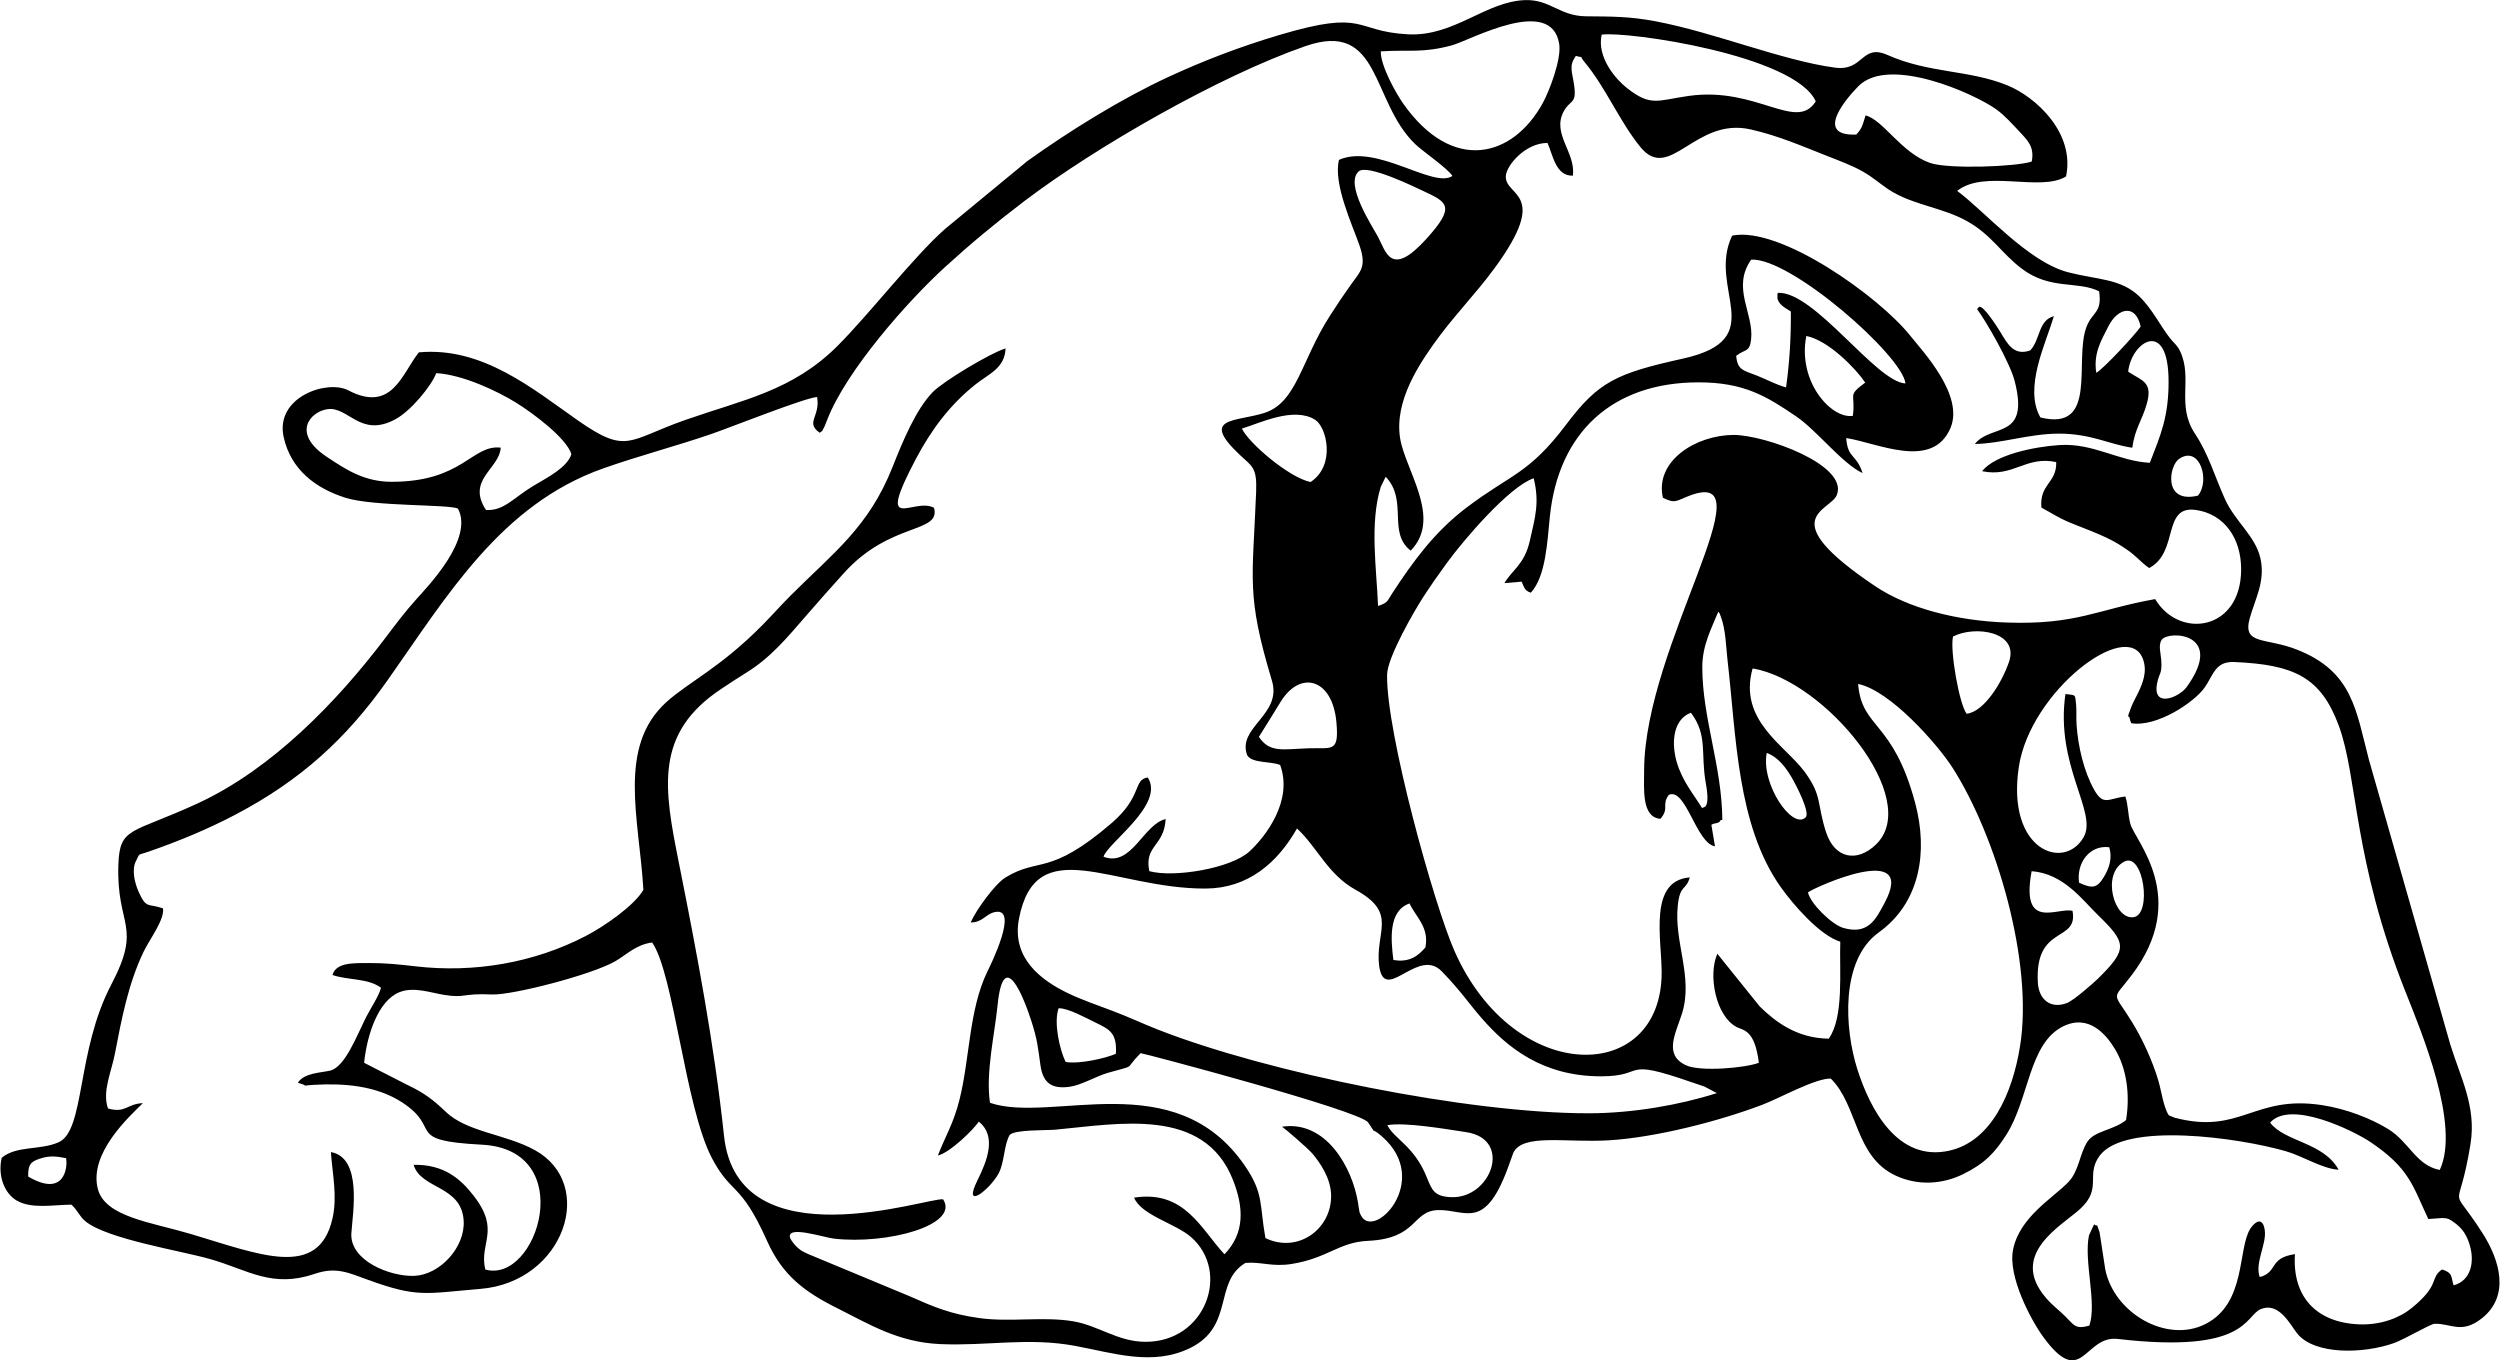 <?xml version="1.0" encoding="UTF-8"?>
<!DOCTYPE svg PUBLIC "-//W3C//DTD SVG 1.0//EN" "http://www.w3.org/TR/2001/REC-SVG-20010904/DTD/svg10.dtd">
<!-- Creator: CorelDRAW -->
<svg xmlns="http://www.w3.org/2000/svg" xml:space="preserve" width="1.667in" height="0.907in" version="1.0" shape-rendering="geometricPrecision" text-rendering="geometricPrecision" image-rendering="optimizeQuality" fill-rule="evenodd" clip-rule="evenodd"
viewBox="0 0 1666.67 907.17"
 xmlns:xlink="http://www.w3.org/1999/xlink"
 xmlns:xodm="http://www.corel.com/coreldraw/odm/2003">
 <g id="Layer_x0020_1">
  <path fill="black" d="M18.48 784.68c-0.06,-7.56 1.15,-9.82 7.8,-11.95 6.73,-2.15 10.78,-1.59 17.47,-0.32 1.16,5.73 -0.8,26.65 -25.26,12.27zm932.61 0.15c-8.4,-20.69 -21.77,-25.35 -26.15,-34.45 12.15,-2.07 39.06,2.65 52.64,4.69 31.22,4.71 16.49,44.54 -10.25,43.35 -11.18,-0.5 -12.61,-4.65 -16.24,-13.59zm573.02 -17.07c11.47,3.29 24.32,11.72 35.24,12.37 -9.94,-18.32 -35.94,-18.56 -45.68,-31.41 13.6,-15.47 55.86,5.55 66.74,12.83 26.22,17.55 28.37,29.35 38.76,51.45l9.24 -0.66c3.87,0.06 5.1,0.78 8.24,3.11 4.28,3.16 7.16,6.55 9.35,12.48 4.99,13.53 1.37,26.37 -9.97,29.3 -1.9,-6.52 -0.55,-8.2 -7.7,-10.62 -8.55,6.1 -0.77,9.78 -20.07,25.62 -8.28,6.8 -20.83,11.54 -35.07,11.01 -28.8,-1.06 -44.88,-18.61 -42.94,-46.82 -17.77,2.58 -11.01,11.88 -23.5,15.31 -3.43,-9.73 4.78,-22 3.34,-31.45 -1.38,-9.08 -6.59,-5.52 -9.59,-0.84 -8.62,13.42 -2.53,49.69 -29.98,63.6 -25.85,13.1 -61.1,-7.35 -66.82,-36.65l-3.75 -24.54c-2.93,-8 -0.2,-2.76 -3.68,-5.28l-3.4 7.33c-3.56,17.19 5.41,44.89 0.27,60.19 -9.38,2.62 -10.2,-0.31 -15.97,-6.08 -4.52,-4.52 -8.3,-7.03 -12.83,-12.24 -25.47,-29.35 10.52,-48.36 22.68,-59.54 15,-13.79 3.38,-22.41 12.95,-35.42 16.74,-22.75 92.39,-12.17 124.13,-3.06zm-864.21 -32.27c-2.92,-20.21 3.11,-45.33 5.11,-65.26 3.98,-39.45 17.52,-4.85 22.56,10.87 3.83,11.97 4.22,16.42 5.97,29.07 1.53,11.1 6.54,16.39 19.36,14.65 8.04,-1.09 17.87,-7.09 25.7,-9.33 20.02,-5.73 10.11,-1.35 21.77,-13.11 0.63,-0.3 146.31,38.21 151.74,46.2 7.03,10.37 0.44,1.69 9.19,9.3 33.85,29.48 -5.79,70.36 -14.12,52.39 -2.01,-4.33 0.05,0.76 -0.91,-2.53 -0.28,-0.96 -0.67,-4.21 -0.89,-5.6 -3.84,-23.68 -21.5,-55.14 -50.68,-50.71 2.9,1.97 17.44,14.63 20.13,17.81 4.98,5.91 12.39,16.23 12.6,27.88 0.42,22.44 -21.96,39.04 -43.79,28.61 -4.08,-22.28 -0.88,-29.5 -13.72,-48.25 -46.64,-68.06 -128.83,-27.83 -170.02,-42zm45.8 -63.06c6.18,-0.2 18.22,6.46 24.44,9.47 9.57,4.65 14.55,6.9 13.76,20.89 -6.51,2.89 -24.35,7.07 -33.52,5.45 -4.08,-8.3 -8.08,-26.5 -4.67,-35.82zm223.26 -32.22c-1.72,-13.8 -3.4,-32.79 10.79,-37.68 3.91,8.73 13.3,15.81 10.56,29.32 -4.63,5.52 -10.75,10.32 -21.35,8.36zm-125.37 -47.61c28.49,-0.06 48.12,-17.26 61.09,-40.07 13.68,12.71 20.56,30.7 39.1,40.91 28.75,15.82 12.62,27.87 15.75,51.27 0.15,1.08 0.58,2.87 0.94,3.92 5.64,16.3 25.84,-16.23 40.75,-0.82 13.37,13.83 17.53,20.87 26.92,31.58 16.6,18.94 40.06,38.44 79.23,38.44 31.15,0 12.56,-12.76 60.39,3.91 3.02,1.05 5.44,1.76 8.69,2.93l8.23 4.35c-24.88,7.95 -56.28,13.46 -85.66,13.46 -80.37,0 -213.43,-26.99 -286.93,-55.74 -10.33,-4.04 -19.65,-8.51 -30.75,-12.67 -10.1,-3.79 -20.7,-7.44 -29.89,-11.91 -17.47,-8.51 -37.24,-23.13 -32.19,-49.44 11.3,-58.81 62.64,-19.98 124.31,-20.11zm594.77 17.19c19.56,18.99 20.81,22.96 0.44,42.96 -2.67,2.62 -16.07,14.46 -20.59,16.19 -10.93,4.2 -18.81,-2.31 -19.44,-13.62 -2.22,-39.04 27.17,-26.37 23.11,-47.85 -9.96,-2.58 -34.71,13.78 -27.26,-26.45 21.26,1.57 33.94,19.24 43.75,28.76zm18.02 -35.13c12.79,-6.72 18.7,35.05 6.31,37.02 -13.03,2.08 -21.77,-28.9 -6.31,-37.02zm-210.92 20.47c4.46,-3.37 73.53,-34.71 51.02,7.19 -5.65,10.52 -10.71,21.4 -27.48,16.53 -7.7,-2.24 -22.01,-16.27 -23.54,-23.72zm180.79 -6.44c-1.89,-13.35 7.22,-25.3 20.15,-23.64 2.13,7.28 0.06,13.78 -3.64,19.89 -4.65,7.67 -7.87,7.71 -16.51,3.75zm-208.28 -86.55c8,3.03 13.2,10.21 17.67,18.18 2.09,3.73 11.38,21.66 8.3,24.75 -8.76,8.79 -30.05,-22.17 -25.96,-42.93zm-43.15 36.76c-5.14,-8.52 -13.35,-18.01 -16.99,-31.03 -3.83,-13.68 -1.78,-28.34 9.57,-32.53 11.4,15.21 6.35,26.95 9.89,46.7 3.28,18.28 -1.56,15.94 -2.47,16.86zm-295.56 -47.47c4.11,-6.56 9.63,-15.37 14.39,-23.19 13.17,-21.63 34.66,-15.74 37.3,13.31 1.89,20.84 -2.79,16.96 -18.91,17.52 -17.03,0.61 -25.57,3.16 -32.78,-7.65zm437.75 44.33c-14.81,-55.68 -35.66,-49.45 -38.1,-79.61 21.41,4.35 53.09,40.31 63.19,56.21 29.1,45.79 53.76,129.35 44.82,185.24 -5.09,31.84 -19.3,63.63 -47.26,69.82 -34.48,7.65 -52.83,-27.75 -61.31,-54.43 -8.48,-26.69 -11.48,-72.6 14.36,-91.16 27.88,-20.02 32.78,-54.22 24.31,-86.07zm-108.45 -89.96c48.26,8.08 113.55,87.18 82.26,117.41 -12.7,12.28 -27.56,9.34 -33.26,-8.09 -6.35,-19.41 -2.36,-24.17 -14.49,-40.59 -12.87,-17.43 -44.29,-34.15 -34.52,-68.73zm208.61 17.05c-6.92,47.77 21.5,78.7 12.23,95.32 -12.78,22.91 -51.75,9.48 -43.33,-46.63 7.55,-50.38 72.03,-99.5 82.66,-72.35 3.35,8.57 -0.06,16.53 -3.26,23.24 -1.35,2.82 -3.33,6.26 -4.39,9.05 -3.75,9.94 -1.42,4.17 -0.95,8.06 0.04,0.34 0.37,1.62 0.41,1.39 0.04,-0.24 0.26,0.95 0.49,1.39 16.92,2.87 42.09,-13.93 48.99,-23.8 5.88,-8.42 7.06,-17.55 19.67,-17.01 39.88,1.73 57.74,10.01 69.72,42.29 12.83,34.57 9.33,88.78 44.5,177.51 10.43,26.32 36.9,89.14 22.91,118.96 -15.91,-3.1 -20.21,-18.57 -34.43,-27.29 -11.56,-7.09 -27.81,-13.45 -44.03,-15.94 -45.7,-7.02 -54.24,19.99 -98.35,8.38l-3.86 -1.57c-3.59,-5.33 -4.86,-15.85 -6.96,-22.98 -3.9,-13.27 -10.61,-27.87 -17.58,-39.21 -13.15,-21.37 -13.64,-13.63 -0.23,-31.33 39.21,-51.74 1.92,-89.74 -0.94,-100.99 -1.74,-6.82 -1.24,-11.66 -3.31,-18.16 -11.48,1.38 -14.58,6.57 -20.84,-4.56 -6.89,-12.26 -10.71,-28.93 -11.7,-43.31 -0.28,-4.14 0.05,-9.87 -0.3,-13.4 -0.74,-7.43 -0.12,-6.01 -7.11,-7.05zm61.16 -7.25c1.53,-7.46 3.38,-5.74 2.74,-15.52 -0.28,-4.27 -2.22,-10.25 0.48,-13.57 5.08,-6.25 42.32,-4.17 16.47,31.69 -5.07,7.04 -23.16,14.32 -19.69,-2.59zm-136.12 -31.07c14.48,-7.58 44.3,-3.37 37.32,16.92 -4.73,13.74 -16.31,32.97 -28.2,34.62 -4.96,-6.23 -11.29,-42.48 -9.12,-51.54zm163.37 -94c-23.46,5.69 -19.37,-19.94 -12.61,-24.5 13.78,-9.3 20.88,14.46 12.61,24.5zm-1204.59 -9.2c-18.44,0 -30.67,-8.22 -43.4,-16.67 -23.61,-15.67 -11.16,-29.98 0.34,-31.75 13.92,-2.15 21.86,19.11 45,6.96 10.85,-5.7 24.56,-22.69 27.7,-31.02 17.74,1.05 40.66,11.94 53.2,19.68 11.06,6.82 33.81,23.74 36.93,34.42 -2.96,8.83 -15.18,15.04 -25.25,21.02 -13.35,7.93 -19.73,16.93 -31.72,16.14 -13.22,-20.19 8.97,-27.31 9.84,-41.57 -19.27,-2.15 -25.21,22.78 -72.65,22.78zm566.93 -35.51c11.88,-3.52 34.46,-14.82 48.81,-5.89 7.73,4.81 13.98,30.35 -3.02,41.56 -14.2,-2.93 -41.07,-25.75 -45.79,-35.67zm407.46 -8.48c-14.57,2.21 -37.03,-23.18 -31.01,-53.26 14.78,2.88 33.28,22.03 39.27,31.1 -12.48,9.2 -6.19,6.94 -8.26,22.16zm162.33 -28.7c-1.85,-12.85 2.85,-20.75 8.18,-31.16 6.27,-12.24 18.17,-15.02 21.44,0.35 -2.95,4.62 -24.87,28.34 -29.63,30.81zm-240.11 -11.32c5.96,-4.74 9.01,-2.15 9.96,-11.13 1.83,-17.35 -13.23,-34.32 0.07,-53.06 26.7,-1.21 101.01,64.31 102.85,82.61 -19.72,-0.98 -60.78,-61.76 -85.19,-60.43 -0.12,0.4 -0.19,0.99 -0.19,1.25l-0.02 2.37c1.05,4.76 6.07,6.83 8.96,8.78 0.13,18.08 -0.85,33.69 -3.19,50.69 -7.32,-2.14 -12.46,-5.13 -19.27,-7.84 -9.02,-3.6 -13.15,-3.48 -13.99,-13.24zm-208.52 -109.84c15.87,7.43 21.72,10.03 1.61,32.13 -23.39,25.7 -26.64,8.43 -32.02,-1.73 -3.44,-6.49 -22.46,-35 -12.85,-43.57 5.76,-5.13 37.53,10.49 43.26,13.17zm-402.6 161.14c2.82,-2.68 -0.03,1.56 3.11,-4.2 0.03,-0.06 1.8,-4.48 1.92,-4.79 12.63,-32.45 53.44,-78.74 78.62,-101.69 16.91,-15.41 33.04,-28.86 52.87,-43.92 47.46,-36.03 129.96,-83.33 187.29,-103.25 50.66,-17.6 43.48,36.82 73.3,65.41 5.06,4.85 21.59,16.09 24.76,21.18 -12.68,8.65 -50.7,-21.83 -75.65,-10.76 -4.02,15.84 8.85,43.25 13.61,56.93 5.02,14.45 0.69,17.38 -5.63,26.24 -5.07,7.11 -9.1,13.15 -14.1,20.93 -19.26,29.96 -21.97,57.86 -43.8,64.74 -19.07,6.01 -43.14,2.61 -16.2,27.96 8.21,7.72 11.5,8.22 10.85,24.6 -2.35,59.41 -6.7,68.63 10.55,126.03 6.85,22.8 -23.4,30.97 -16.53,49.63 3.31,5.62 16.08,3.9 22,6.54 8.76,23.94 -9.87,47.89 -20.45,57.63 -12.42,11.42 -50.6,17.67 -66.81,13.17 -3.58,-17.2 9.98,-16.54 10.89,-34.76 -14.94,3.5 -22.74,32.36 -41.45,25.13 2.9,-9.38 41.06,-34.83 29.54,-52.85 -9.94,1.41 -3.3,12.59 -24.32,30.6 -41.72,35.74 -48.11,22.26 -70.71,36.18 -6.8,4.19 -19.55,21.61 -23.09,29.92 7.84,0.04 9.81,-5.41 15.78,-6.86 17.32,-4.19 -3.22,36.66 -4.82,39.98 -12.1,25.11 -11.57,57.73 -18.39,84.96 -4.06,16.23 -9.57,24.63 -14.45,37.34 8.06,-1.83 23.91,-17.41 27.3,-22.62 12.06,9.67 5.63,26 -0.88,39.13 -10.34,20.85 8.13,6.31 14.02,-4.41 4.02,-7.32 3.59,-19.37 7.49,-25.86 3.6,-3.63 24.64,-2.94 30.08,-3.44 42.28,-3.84 99.49,-15.65 118.84,33.59 7.23,18.41 7.89,35.35 -5.7,49.49 -15.9,-17.12 -26.6,-42.96 -60.3,-37.79 4.8,11.79 27.54,17.17 38.01,26.32 26.53,23.2 9.68,70.05 -30.53,69.84 -18.7,-0.1 -31.28,-11.03 -48.7,-13.79 -19.94,-3.16 -41.33,0.76 -61.62,-1.99 -19.5,-2.64 -30.65,-7.45 -47.05,-14.71l-67.21 -27.94c-4.6,-2 -6.25,-3.1 -9.07,-6.17 -0.91,-1 -2.85,-3.53 -3.22,-4.67 -2.83,-8.8 22.33,-0.34 29.22,0.45 35.63,4.09 83.95,-9.07 72.83,-26.2 -8.83,-1.8 -137.04,43.09 -146.13,-42.35 -6.48,-60.87 -18.15,-122.28 -30.07,-181.86 -10.01,-50.01 -16.65,-86.55 28.37,-116.3 5.3,-3.51 10.88,-7.26 16.17,-10.49 16.38,-10 27.45,-23.39 40.29,-38.22 8.78,-10.15 16.61,-18.89 25.09,-28.33 31.16,-34.69 64.91,-26.3 60.2,-43.66 -13.7,-7.41 -39.17,18.89 -12.39,-32.04 10.65,-20.25 23.15,-36.78 39.98,-50.17 9.11,-7.25 19.66,-10.9 20.12,-24.07 -10.19,3.02 -41.74,22.11 -48.51,29.08 -11.27,11.61 -19.91,32.46 -26.83,49.94 -15.99,40.35 -39.51,57.25 -67.91,85.7 -6.88,6.89 -12.02,12.8 -18.76,19.64 -27.93,28.35 -49.29,38.14 -63.91,51.25 -33.41,29.95 -18.3,78.27 -15.62,125.49 -5.93,10.33 -25.72,24.18 -38.52,30.81 -34.31,17.8 -74.33,24.77 -113.7,20.16 -10.04,-1.18 -19.81,-2.21 -30.62,-2.17 -10.95,0.04 -22.09,-0.39 -24.5,7.97 10.17,3.59 23.78,2.02 32.37,8.55 -1.8,6.23 -6.72,13.22 -9.89,19.47 -6.28,12.38 -14.18,33.7 -24.31,35.83 -6.86,1.45 -17.03,1.58 -21.23,7.94 0.43,0.26 1.02,0.46 1.39,0.56 8.56,2.41 -3.37,1.65 9.38,0.91 20.18,-1.17 41.59,0.58 58.68,11.68 27.33,17.75 0.74,25.5 53.27,28.24 64.91,3.38 36.97,93.15 2.24,83.24 -4.26,-17.8 10.37,-25.8 -7.68,-49.09 -8.74,-11.28 -19.83,-21.12 -40.13,-20.72 5.01,16.47 31.89,13.57 33.39,37.18 1.13,17.8 -15.88,36.19 -32.91,36.86 -16.18,0.64 -43.24,-10.18 -41.98,-28.52 0.94,-13.71 7.37,-50.3 -13.65,-54.02 0.98,14.65 4.47,29.45 1.02,44.43 -9.35,40.58 -48.37,23.92 -94.7,10.12 -26.02,-7.75 -56.93,-11.26 -61.76,-29.98 -6.13,-23.83 21.16,-48.41 30.04,-57.22 -10.7,0.44 -11.38,6.91 -23.27,3.56 -3.97,-11.44 2.2,-23.89 4.65,-36.69 4.41,-22.96 8.87,-46.48 19.01,-67.65 4.11,-8.58 14.11,-21.48 13.04,-29.11 -10.15,-3.54 -10.98,0.54 -16.09,-10.69 -2.69,-5.9 -5.15,-15.16 -1.77,-21.25 2.69,-5.18 0.44,-3.19 8.12,-5.85 20.23,-7.02 39.67,-15.03 58.43,-24.93 42.95,-22.66 73.38,-50.18 101.01,-89.33 39.82,-56.41 75.58,-117.31 144.11,-141.46 23.64,-8.33 48.35,-14.77 72.18,-22.96 11.45,-3.94 63.21,-24.48 70.23,-24.54 2.33,13 -8.17,17.04 1.83,23.83zm691.19 -198.87c-29.29,1.23 -5.02,-25.79 1.52,-32.35 20.47,-20.53 77.41,5.17 91.73,15.44 5.95,4.27 11.17,10.27 16.16,15.56 5.06,5.36 9.56,9.92 7.59,19.36 -10.74,3.52 -55.87,5.13 -67.9,0.87 -19.13,-6.77 -31.41,-28.95 -42.91,-31.63 -1.89,5.98 -2,8.28 -6.19,12.75zm80.57 116.4c6.05,8.11 21.87,35.6 25.05,47.89 10.24,39.58 -15.59,28.22 -26.53,42.04 16.91,-0.07 36.25,-6.88 56.15,-6.88 21.45,0.02 33.37,7.15 48.84,9.41 1.76,-12.78 6.5,-18.19 9.62,-29.07 4.33,-15.11 -3.29,-15.56 -12.35,-21.65 2.03,-19.85 26.95,-36.35 26.95,6.68 0,23.68 -5.38,35.7 -12.5,54.07 -20.66,-0.96 -37.59,-13.26 -60.17,-11.82 -17.29,1.11 -43.2,6.54 -51.72,17.43 20.86,4.35 29.1,-10.46 49.45,-6.06 0.42,14.08 -11.26,14.41 -9.89,30.34 5.74,3.05 10.94,6.54 18.28,9.67 6.48,2.76 13.54,5.26 20.24,8.18 7.33,3.2 11.66,5.45 18.31,10.02 7.02,4.83 9.37,8.49 15.04,12.45 20.12,-10.63 8.44,-42.06 31.24,-38.74 18.65,2.72 30.15,18.58 30.11,39.69 -0.08,40.98 -41.34,46.67 -57.33,19.75 -38.78,6.88 -52.42,17.3 -99.2,15.63 -32.47,-1.15 -65.15,-9.18 -87.77,-24.4 -68.5,-46.09 -29.69,-49.63 -25.33,-60.71 7.88,-20.06 -48.19,-40.04 -68.87,-40 -25.05,0.05 -52.69,17.33 -47.15,41.91 8.36,4.19 8.96,1.93 17.96,-1.47 53.46,-20.16 -30.08,100.15 -30.47,182.85 -0.04,12.89 -1.78,31.84 10.9,32.71 6.11,-7.2 0.53,-9.01 5.54,-15.96 11.39,-5.09 18.24,32.23 30.81,34.33l-2.41 -14.35c2.01,-1.46 5.12,-0.64 5.95,-2.8 0.23,-0.58 0.93,-0.32 1.36,-0.54 -0.27,-36 -13.36,-67.86 -13.36,-101.84 0,-14.67 6.17,-25.84 10.65,-36.95 1.3,1.83 0.28,-0.53 1.84,3.66 3.19,8.59 3.33,20.06 4.35,28.83 5.82,49.66 6.09,110 35.69,151.48 8.15,11.42 25.78,31.89 39.5,36.11 -0.67,19.37 2.55,50.37 -7.7,64.67 -21.39,-0.28 -35.67,-11.35 -46.01,-21.47l-28.29 -35.17c-6.37,14.44 -0.94,41.55 12.76,48.82 4.51,2.4 12.16,1.49 14.93,23.9 -8.88,3.41 -38.9,6.18 -48.66,1.63 -15.14,-7.07 -6.67,-21.43 -2.59,-34.5 7.68,-24.58 -5.6,-47.61 -2.77,-72.5 1.56,-13.76 5.43,-9.34 7.95,-18.26 -27.65,2.15 -18.76,40.84 -18.76,63.43 0,74.85 -98.19,75.89 -138.11,-14.22 -13.58,-30.65 -45.75,-146.07 -45,-184.53 0.22,-11.67 18.59,-43.17 24.11,-51.65 5.17,-7.96 10.1,-14.98 15.71,-22.69 10.98,-15.09 41.45,-50.91 57.96,-56.55 3.96,16.33 1.02,25.74 -2.59,41.7 -3.57,15.8 -11.51,19.05 -16.95,28.25l11.48 -0.99c1.87,4.15 2.13,6.12 6.16,7.36 10.04,-11.07 10.91,-33.76 12.68,-50.9 5.78,-56.04 41.75,-89.39 99.19,-89.38 30.52,0 45.47,9.39 65.22,22.81 13.59,9.24 30.75,31.56 44.14,37.69 -4.1,-12.87 -10,-9.57 -10.89,-23.35 20.95,3.25 57.36,21.5 69.46,-6.58 9.39,-21.79 -18.38,-51.17 -26.88,-61.81 -20.89,-26.12 -86.83,-73.19 -118.7,-66.61 -16.97,35.7 26.34,68.93 -32.81,82.02 -44.54,9.86 -56.36,15.43 -77.88,43.99 -24.99,33.15 -36.78,32.89 -66.46,55.39 -21.11,16.01 -35.3,35.36 -49.55,57.19 -3.57,5.48 -2.67,6.09 -9.44,8.39 -0.96,-24.8 -5.69,-54.85 1.78,-79.35l3.31 -6.83c15.14,15.89 1.02,37.23 16.7,49.28 19.48,-19.97 0.09,-48.18 -5.98,-69.99 -7.02,-25.27 9.48,-50.97 20.43,-66.59 13.57,-19.36 28.15,-33.61 41.57,-51.93 37.13,-50.68 7.09,-47.3 7.39,-61.04 0.16,-7.15 12.94,-22.34 27.79,-22.35 3.72,8.15 5.46,22.2 16.97,21.83 1.98,-15.5 -14.11,-27.71 -6.22,-42.71 4.29,-8.16 8.84,-4.62 7.07,-17.39 -1.3,-9.39 -3.77,-13.01 1.15,-19.78 6.34,1.92 1.19,-1.41 5.93,4.32 14.17,17.11 23.17,39.37 37.1,56.48 19.59,24.04 36.38,-20.2 73.54,-11.76 18.51,4.21 34.02,11.02 50.77,17.62 8.56,3.37 17.03,6.45 24.37,10.68 8.15,4.69 12.51,9.39 19.8,13.57 15.24,8.75 33.69,10.57 49.24,19.25 16.65,9.3 22.84,21.33 36.64,31.76 19.09,14.43 37.19,7.93 51.55,15.08 2.13,14.61 -4.44,13.46 -8.35,23.56 -8.67,22.39 8.2,70.21 -30.81,60.57 -11.17,-19.68 3.42,-48.85 9,-67.53 -10.53,2.69 -9,15.72 -15.78,22.83 -10.89,3.82 -15.14,-4.34 -19.74,-11.98 -2.04,-3.38 -11.91,-18.87 -14.44,-17l-1.29 1.44zm-397.68 -171.89c19.18,-1.23 27.97,1.31 47.63,-4.09 11.97,-3.29 66.08,-33.56 71.35,-0.94 1.68,10.39 -6.81,32 -11,39.6 -20.07,36.42 -60.2,46.81 -92.98,0.33 -4.72,-6.7 -15.15,-25.1 -15.01,-34.89zm164.11 24.41c-6.89,-5.41 -20.2,-20.15 -16.8,-35.56 16.8,-2.44 128.76,13.59 142.79,44.48 -12.89,20.63 -39.35,-10.07 -84.81,-3.61 -20.94,2.97 -25.07,7.35 -41.18,-5.31zm-805.62 176.3c-11.37,14.22 -17.81,40.69 -47.16,25.33 -13.89,-7.27 -48.94,4.39 -43.02,31.22 4.74,21.48 21.04,34.14 41.43,40.52 18.51,5.78 68.55,4.26 74.78,7.13 10.67,20.06 -19.67,51.46 -27.67,60.39 -7.93,8.85 -14.02,17.02 -20.76,25.93 -32.16,42.52 -75.53,87.41 -125.1,110.3 -44.34,20.47 -52.06,15.37 -52.93,40.95 -1.4,41.49 16.22,39.98 -4.78,80.02 -23.33,44.48 -17.33,97.38 -35.2,105.11 -12.43,5.38 -27.96,2.07 -37.82,10.27 -2.88,12.63 2.25,23.88 9.75,28.38 9.94,5.97 24.51,3.01 36.73,2.88 4.36,3.94 5.13,7.6 9.39,11.13 14.28,11.8 63.7,19.61 83.28,25.21 25.2,7.21 41.01,19.62 69.82,9.76 13.95,-4.78 22.37,-0.66 35.02,3.94 33.55,12.2 38.19,9.24 75.31,6.15 55.94,-4.66 77.74,-69.81 36.18,-92.59 -19.7,-10.8 -45.27,-11.91 -59.5,-25.66 -7.68,-7.42 -14.33,-12.63 -25.56,-17.83l-28.71 -14.71c1.92,-18.93 9.47,-41.33 23.34,-47.01 9.68,-3.96 20.77,0.26 30.29,1.77 14.08,2.23 11.67,-1.26 31.68,-0.32 13.09,0.61 66.78,-13.13 82.41,-22.29 7.39,-4.33 13.61,-10.94 24.37,-12.39 14.52,20.97 21.99,109.69 39.83,143.76 12.94,24.72 19.06,15.57 36.74,55.15 10.29,23.02 24.77,33.95 46.88,45.01 21.61,10.81 40.65,22.68 68.53,23.93 31.28,1.4 58.5,-4.65 89.97,1.17 25.64,4.74 51.93,13.74 76.92,1.41 29.68,-14.65 15.34,-43.87 36.81,-56.72 10.34,-0.91 17.78,2.77 30.69,0.72 24.17,-3.82 31.58,-14.57 51.08,-15.44 33.32,-1.49 29.22,-20.04 46.73,-20.51 18.78,-0.51 31.59,15.22 47.94,-32.06 0.42,-1.21 1.94,-5.56 2.21,-6.13 6.33,-13.04 34.65,-6.66 63.47,-8.33 31.11,-1.8 74.06,-12.8 103.02,-23.89 11.17,-4.28 35.19,-17.62 45.24,-17.3 18.24,17.92 15.87,52.14 43.43,64.79 14.92,6.85 31.11,5.67 44.7,-0.98 14.73,-7.2 21.44,-14.61 28.87,-26.22 15.33,-23.96 14.99,-60.94 37.81,-72.33 17.38,-8.67 29.01,5.57 34.76,15.13 7.69,12.78 10.17,30.19 7.35,47.28 -7.73,6.52 -20.89,7.2 -25.59,14.18 -5.43,8.06 -5.68,19.74 -12.89,27.19 -10.67,11 -32.39,23.24 -36.85,44.93 -3.67,17.85 11.91,47.02 19.9,58.04 26.2,36.08 27.39,-0.98 49.89,1.64 86.48,10.05 84.79,-15.53 95.37,-19.89 11.99,-4.94 19.36,9.81 24.08,15.94 11.39,14.81 44.65,13.98 65.03,6.61 7.07,-2.56 23.91,-12.63 26.78,-12.76 10.68,-0.5 17.97,7.25 31.76,-3.8 18.32,-14.69 12.26,-37.99 0.09,-56.93 -22.88,-35.62 -15.84,-8.94 -7.81,-59.41 3.94,-24.8 -6.76,-44.17 -13.54,-66.22l-54.19 -189.61c-8.66,-33.02 -10.74,-59.02 -48.1,-73.67 -21.21,-8.32 -36.54,-2.84 -31.38,-21.13 3.7,-13.12 10.48,-24.57 7.05,-39.81 -3.36,-14.88 -16.97,-24.55 -23.71,-39.59 -6.98,-15.59 -10.94,-29.92 -19.94,-43.5 -12.69,-19.14 -1.23,-36.9 -9.98,-55.12 -1.93,-4.02 -4.13,-5.34 -6.59,-8.44 -6.26,-7.89 -11.89,-19.63 -20.52,-27.94 -12.44,-11.98 -27.79,-11.04 -47.38,-16.09 -26.87,-6.91 -55.67,-40.65 -74.11,-54.31 18.29,-14.58 55.54,0.9 72.61,-9.61 6.13,-28.96 -20.06,-52.99 -39.06,-60.74 -25.78,-10.52 -52.07,-7.89 -80,-20.28 -17.5,-7.76 -15.81,11.02 -35.03,8.44 -35.09,-4.7 -79.93,-23.33 -119.46,-30.87 -17.36,-3.31 -28.83,-3.2 -46.75,-3.38 -17.22,-0.18 -23.79,-11.15 -39.98,-10.8 -26.48,0.59 -47.74,24.44 -78.52,22.83 -36.74,-1.93 -27.13,-17.06 -85.93,0.47 -26.5,7.89 -50.48,17.11 -73.93,27.96 -31.76,14.69 -66.48,36.33 -94.11,56.13l-54.89 45.28c-20.87,18.43 -51.03,57.46 -71.97,78.26 -29.98,29.77 -62.45,35.53 -101.17,49.07 -38.19,13.36 -38.71,23.37 -71.44,0.51 -30.22,-21.11 -63.79,-49.47 -106.28,-45.58z"/>
 </g>
</svg>
